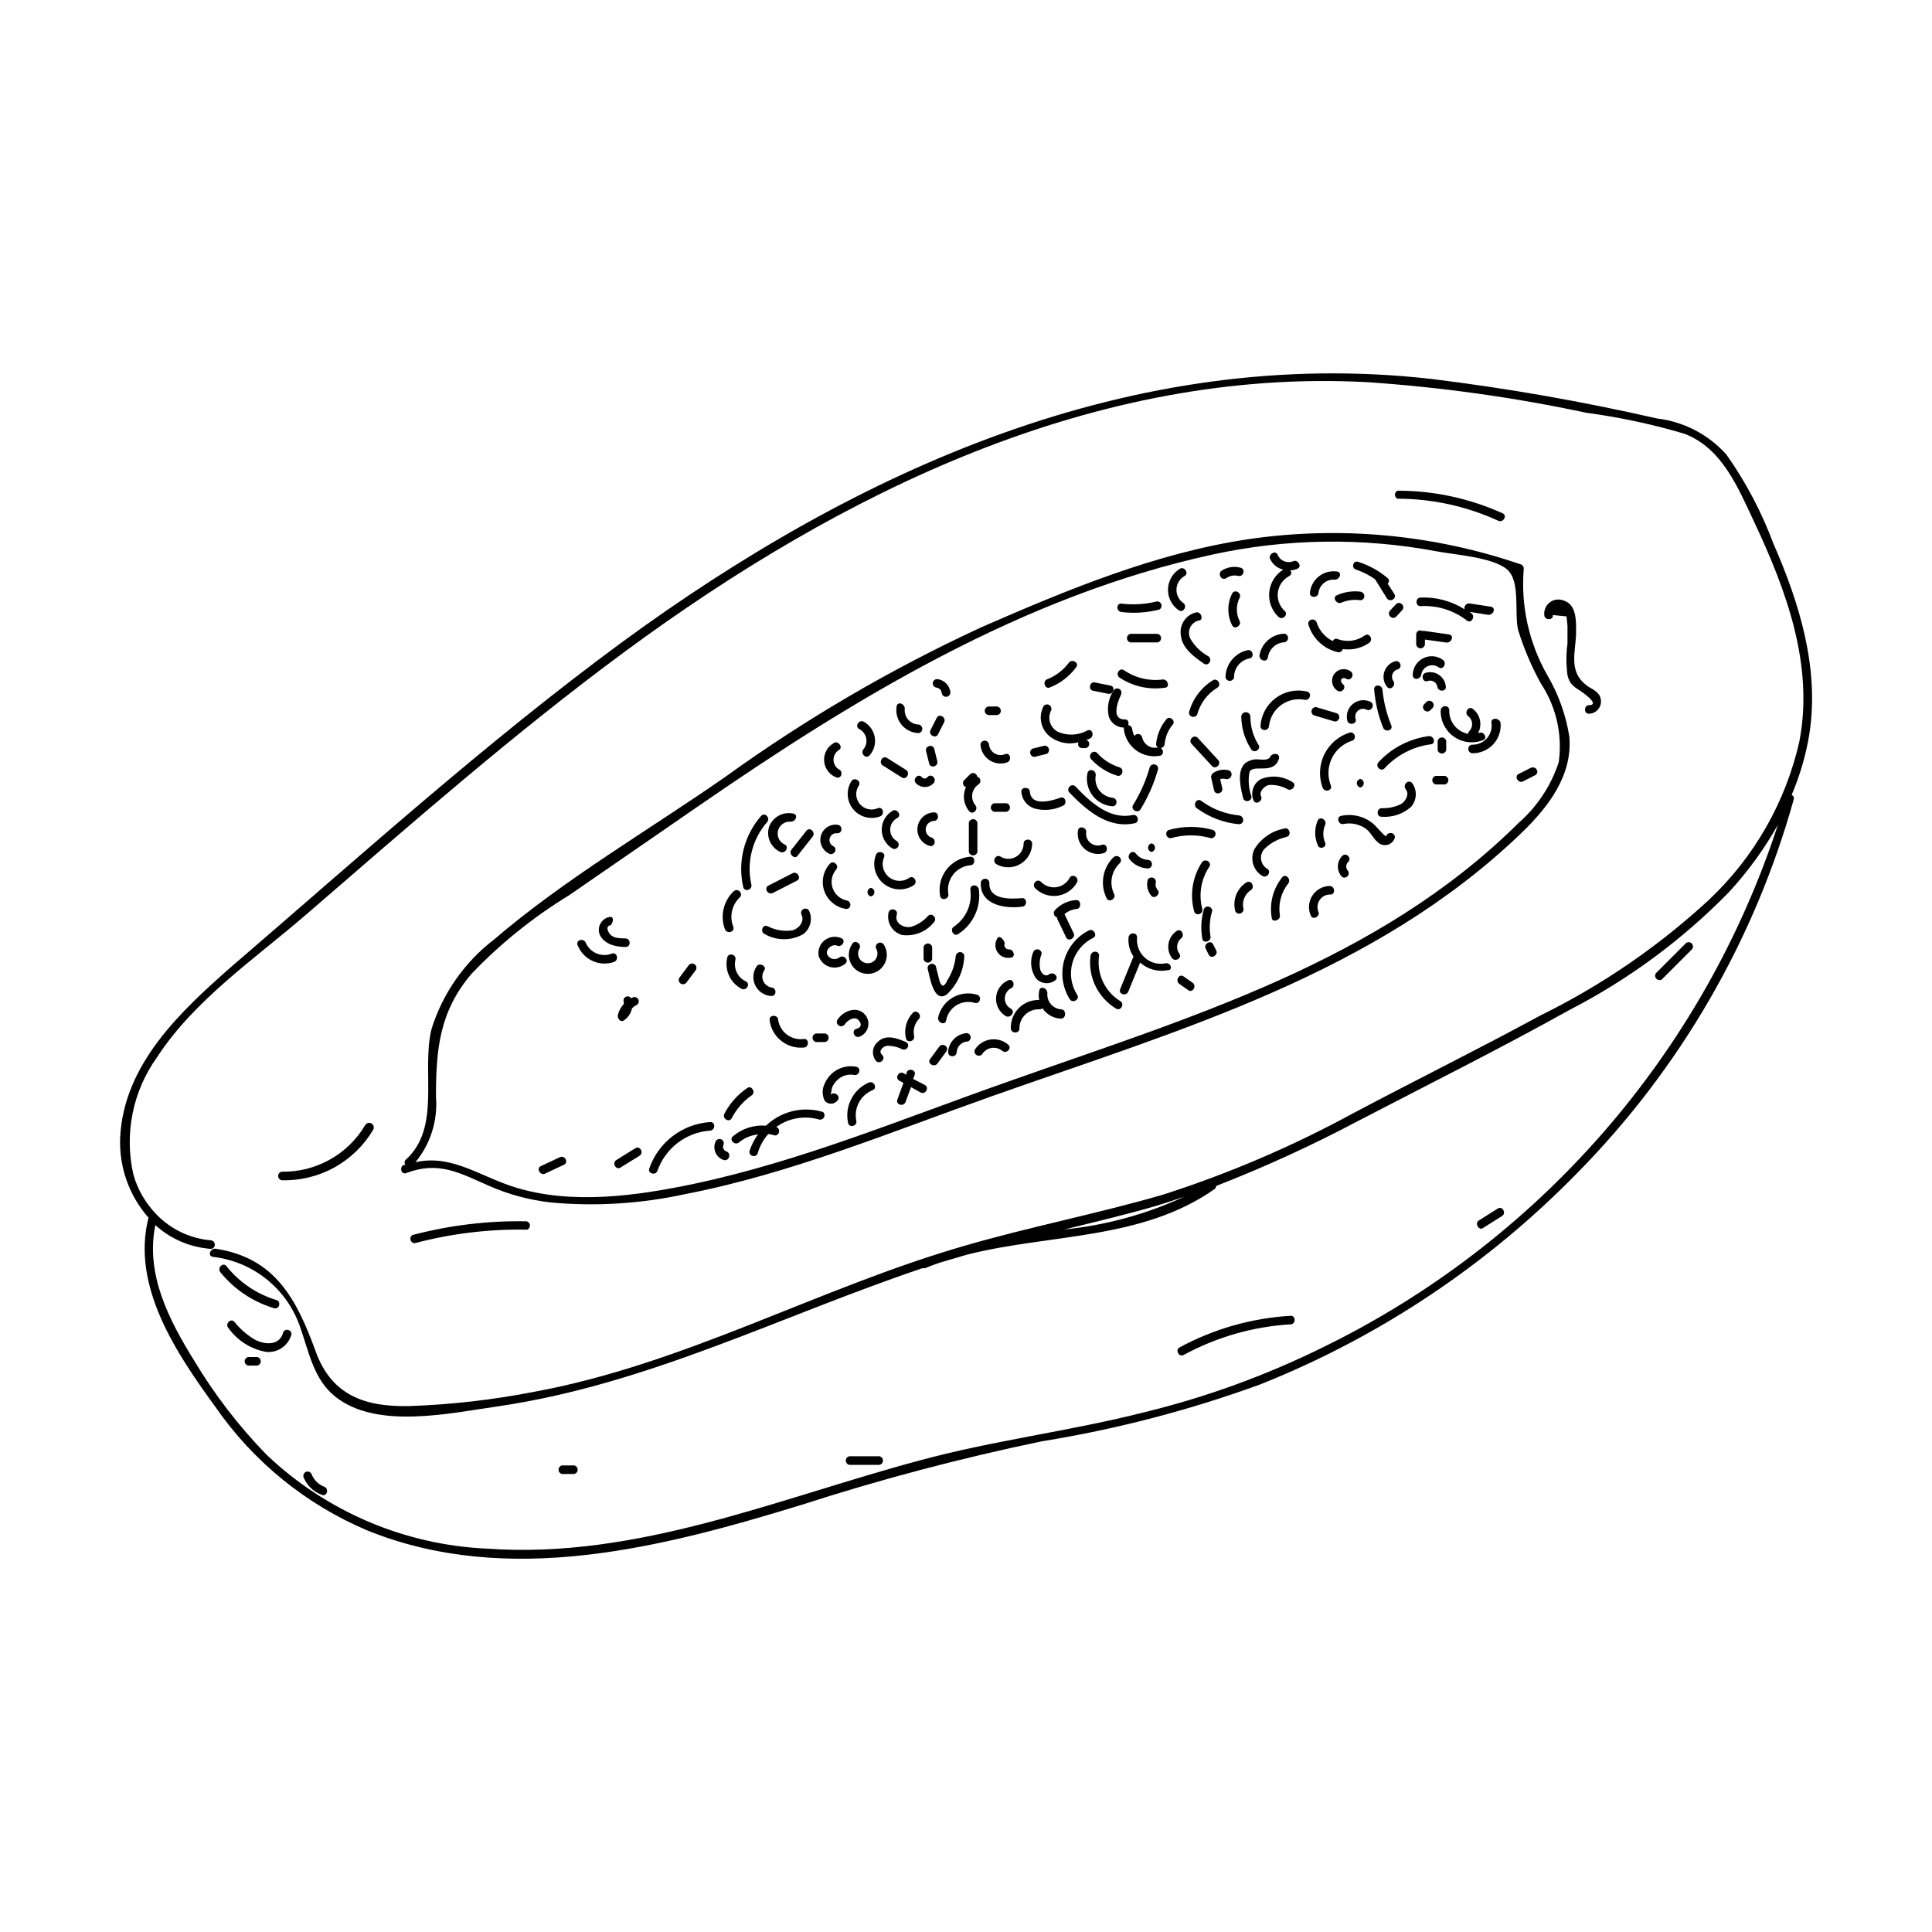 <?xml version="1.0" encoding="UTF-8"?>
<!-- Uploaded to: ICON Repo, www.svgrepo.com, Generator: ICON Repo Mixer Tools -->
<svg fill="#000000" width="800px" height="800px" version="1.1" viewBox="144 144 512 512" xmlns="http://www.w3.org/2000/svg">
 <g>
  <path d="m613.96 288.05c-3.109-8.363-7.293-16.289-12.441-23.578-4.754-5.328-11.297-8.734-18.391-9.57-19.742-4.516-39.703-8.012-59.801-10.48-79.25-8.969-152.1 24.031-214.72 69.93-35.973 26.5-69.223 56.578-103.08 85.648-13.656 11.988-28.672 25.945-29.676 45.34-0.363 7.824 2.328 15.484 7.504 21.363-4.637 18.188 7.457 36.023 17.684 50.078 10.047 14.539 24.027 25.918 40.305 32.797 37.281 15.113 78.141 4.535 114.82-6.699h0.004c21.004-6.797 42.363-12.445 63.984-16.93 19.746-3.188 39.148-8.246 57.938-15.113 31.652-12.625 60.301-31.766 84.086-56.176 27.113-27.562 46.785-61.555 57.18-98.797 0.148-0.484-0.09-1-0.551-1.207 2.207-5.148 3.781-10.543 4.684-16.07 2.723-17.434-2.57-34.664-9.523-50.535zm6.902 52.395v0.004c-3.629 16.105-12 30.758-24.031 42.066-13.285 12.262-28.266 22.547-44.484 30.531-16.324 8.867-33.152 17.18-49.777 25.996-16.082 8.754-32.949 15.973-50.383 21.562-17.332 5.039-35.266 8.516-52.445 13.504-38.793 11.184-74.211 31.387-114.21 38.742-10.914 2.129-21.984 3.391-33.098 3.777-11.688 0.25-20.656-2.82-24.836-14.66-5.039-13.703-10.68-24.688-26.551-27.055-1.41 0-2.066 1.965-0.605 2.168 5.281 0.609 10.281 2.723 14.398 6.09 4.117 3.367 7.18 7.844 8.824 12.902 2.266 6.449 3.527 13.551 9.168 18.035 11.035 8.867 30.73 4.332 43.277 2.57 39.754-5.844 74.719-23.93 112.45-36.625 0.211 0.086 0.445 0.086 0.656 0 1.309-0.555 2.621-1.008 3.93-1.461l7.203-2.117c21.965-5.543 46.148-3.777 65.496-17.332 0.273-0.199 0.441-0.516 0.453-0.855 12.867-5.008 25.434-10.762 37.633-17.23 18.691-9.723 37.586-19.145 56.023-29.422 15.633-8.055 29.871-18.57 42.168-31.137 5.035-5.449 9.414-11.469 13.051-17.934-9.812 30.043-25.578 57.805-46.352 81.625-20.773 23.82-46.133 43.215-74.562 57.023-14.969 7.367-30.695 13.078-46.906 17.027-19.75 5.039-40.004 7.457-59.652 12.797-37.586 10.078-74.816 26.199-114.52 23.375l0.004 0.004c-21.906-0.957-42.719-9.816-58.594-24.941-7.301-7.516-13.707-15.852-19.094-24.836-6.75-10.883-13-22.973-10.328-35.973 4.047 3.676 9.207 5.894 14.66 6.297 1.461 0 1.461-2.168 0-2.266-5.457-0.48-10.555-2.914-14.359-6.852-2.867-2.938-4.961-6.539-6.098-10.48-2.496-10.809-0.219-22.172 6.25-31.188 9.824-15.113 25.797-25.996 39.195-37.535 27.762-23.98 55.418-48.316 84.941-70.078 56.98-41.969 124.19-75.117 196.48-71.289 19.551 1.316 38.98 4.027 58.141 8.113 8.781 1.176 17.453 3.027 25.945 5.543 10.078 3.777 14.309 14.41 18.59 23.477 8.516 18.086 15.82 37.938 11.941 58.039zm-162.98 120.66c-10.055 4.66-20.816 7.606-31.84 8.719 8.062-1.965 16.121-3.879 24.133-6.195 2.566-0.758 5.238-1.664 7.707-2.523z"/>
  <path d="m216.61 490.68c1.41 0.453 2.016-1.762 0.605-2.168l-0.004 0.004c-5.203-1.586-9.805-4.715-13.199-8.969-0.906-1.16-2.519 0.453-1.613 1.613h0.004c3.668 4.531 8.621 7.848 14.207 9.52z"/>
  <path d="m211.42 498.95c-2.023-1.215-3.816-2.785-5.289-4.633-0.957-1.109-2.57 0.504-1.613 1.613 2.394 3.359 6.016 5.641 10.078 6.348 3.062 0.27 5.875-1.711 6.648-4.688 0.016-0.531-0.332-1.004-0.848-1.148-0.512-0.145-1.055 0.082-1.316 0.543-0.91 3.781-4.988 3.426-7.66 1.965z"/>
  <path d="m292.94 534.62h3.227c0.535-0.113 0.918-0.586 0.918-1.133 0-0.551-0.383-1.023-0.918-1.137h-3.227c-0.535 0.113-0.918 0.586-0.918 1.137 0 0.547 0.383 1.02 0.918 1.133z"/>
  <path d="m229.31 540.16c1.359 0.504 1.965-1.664 0.605-2.168-1.484-0.562-2.668-1.711-3.277-3.176-0.172-0.605-0.797-0.965-1.41-0.805-0.609 0.172-0.969 0.801-0.805 1.41 0.867 2.211 2.648 3.938 4.887 4.738z"/>
  <path d="m537.04 469.42 5.039-3.176c1.211-0.805 0-2.769-1.16-1.965l-5.039 3.176c-1.207 0.809 0.152 2.773 1.16 1.965z"/>
  <path d="m553.96 322.77c-4.824-8.543-6.969-18.34-6.144-28.113-0.004-0.52-0.355-0.973-0.855-1.109-23.078-7.898-47.703-10.195-71.844-6.699-24.688 3.629-48.316 13.453-71.039 23.375-23.84 11.008-46.566 24.285-67.863 39.652-20.152 14.055-42.523 27.004-61.312 43.125-7.805 5.988-13.578 14.242-16.523 23.629-2.82 11.184 2.672 26.199-6.902 34.762-0.348 0.367-0.348 0.941 0 1.309h-0.402c-1.359 0.504-0.754 2.719 0.605 2.168 8.566-3.273 14.156 0 21.766 3.324h-0.004c5.281 2.34 10.887 3.852 16.625 4.484 11.867 1.074 23.828 0.328 35.469-2.215 27.961-5.391 54.816-16.574 81.566-26.047 49.625-17.535 101.21-32.246 140.11-69.68 7.055-6.801 13.703-15.367 12.645-25.746v0.004c-0.941-5.727-2.938-11.227-5.894-16.223zm3.125 23.227v-0.004c-2.047 6.238-5.734 11.809-10.68 16.125-37.281 36.98-87.359 51.539-135.52 68.617-27.258 9.574-54.613 21.008-83.031 27.004-15.113 3.176-32.094 5.543-47.055 1.008-9.621-2.922-16.93-8.918-26.703-6.75 4.004-4.848 5.957-11.066 5.441-17.332 0-12.543 0.906-22.57 9.422-32.598 7.676-8.027 16.363-15.02 25.848-20.805l33.754-23.277c41.969-28.969 86.555-56.125 136.93-67.059 19.516-4.231 39.68-4.504 59.301-0.805 4.785 0.906 14.762 1.562 18.539 4.734 3.777 3.176 1.863 11.789 3.023 16.223 1.52 4.879 3.527 9.586 5.996 14.059 4.066 6.144 5.75 13.559 4.734 20.855z"/>
  <path d="m309.77 394.96c1.461 0 1.461-2.215 0-2.266-1.461-0.051-3.273 0-4.18-1.211s-0.707-2.117 0-2.215c0.707-0.102 1.461-2.469 0-2.266v-0.004c-1.051 0.176-1.961 0.824-2.473 1.758-0.508 0.934-0.562 2.051-0.148 3.027 1.309 2.57 4.383 3.176 6.801 3.176z"/>
  <path d="m350.78 369.77c1.309 0.605 2.469-1.359 1.16-1.965h-0.004c-1.402-0.645-2.141-2.207-1.742-3.703 0.398-1.492 1.816-2.484 3.356-2.344 1.41 0 2.066-1.965 0.605-2.168v0.004c-2.695-0.547-5.387 0.949-6.348 3.527-0.812 2.648 0.457 5.484 2.973 6.648z"/>
  <path d="m365.64 350.02c1.359 0.504 1.965-1.664 0.605-2.168l-0.004 0.004c-0.844-0.562-1.352-1.508-1.352-2.519 0-1.016 0.508-1.961 1.352-2.519 1.309-0.605 0-2.57-1.16-1.965h0.004c-1.754 0.922-2.805 2.785-2.688 4.762 0.121 1.98 1.387 3.703 3.242 4.406z"/>
  <path d="m377.23 360.35c1.359-0.504 0.754-2.719-0.605-2.168v0.004c-1.656 0.727-3.598 0.273-4.762-1.113-1.164-1.387-1.277-3.375-0.277-4.883 0.754-1.258-1.211-2.367-1.965-1.16-1.449 2.309-1.266 5.281 0.457 7.394 1.723 2.109 4.602 2.887 7.152 1.926z"/>
  <path d="m363.68 370.22c1.309 0.656 2.469-1.258 1.16-1.965h-0.004c-0.805-0.391-1.207-1.312-0.941-2.168 0.266-0.855 1.113-1.391 2-1.258 1.461 0 1.461-2.168 0-2.266-1.965-0.23-3.805 1-4.344 2.906-0.539 1.902 0.383 3.918 2.176 4.75z"/>
  <path d="m365.54 374.5c1.008-1.059-0.605-2.672-1.613-1.613v0.004c-1.801 1.977-2.359 4.785-1.453 7.301 0.91 2.516 3.137 4.32 5.785 4.688 1.461 0 1.461-2.117 0-2.266-1.691-0.402-3.059-1.648-3.613-3.301-0.555-1.648-0.215-3.469 0.895-4.812z"/>
  <path d="m358.33 385.19c-0.363-0.426-0.984-0.527-1.465-0.242-0.484 0.285-0.695 0.875-0.5 1.398 0.957 1.715-0.555 3.629-2.215 4.18v0.004c-2.328 0.375-4.715-0.012-6.801-1.109-1.359-0.504-1.965 1.664-0.605 2.168 3.129 1.75 6.945 1.75 10.074 0 2.019-1.465 2.66-4.188 1.512-6.398z"/>
  <path d="m344.58 400c-1.066 1.496-1.238 3.453-0.441 5.113 0.797 1.656 2.434 2.746 4.273 2.844 1.461 0 1.461-2.168 0-2.266-0.977-0.184-1.789-0.844-2.164-1.762-0.379-0.914-0.266-1.957 0.297-2.773 0.707-1.156-1.258-2.113-1.965-1.156z"/>
  <path d="m368.01 399.39c1.109-0.957-0.504-2.57-1.613-1.613-0.516 0.359-1.164 0.477-1.77 0.324-0.609-0.156-1.121-0.566-1.406-1.129-0.555-1.41 1.359-2.922 2.621-2.367 1.258 0.555 2.469-1.359 1.16-1.965-1.473-0.668-3.188-0.461-4.457 0.535-1.27 0.996-1.883 2.613-1.59 4.199 0.461 1.395 1.582 2.473 2.992 2.875 1.414 0.402 2.934 0.082 4.062-0.859z"/>
  <path d="m378.13 394.2c-0.367-0.422-0.984-0.527-1.465-0.242-0.484 0.285-0.695 0.875-0.5 1.402 0.484 0.793 0.504 1.785 0.051 2.598s-1.312 1.312-2.242 1.312c-0.93 0-1.785-0.5-2.242-1.312-0.453-0.812-0.434-1.805 0.051-2.598 0.656-1.309-1.309-2.469-1.965-1.16-1.055 1.543-1.172 3.543-0.301 5.199 0.871 1.652 2.586 2.688 4.457 2.688 1.871 0 3.586-1.035 4.457-2.688 0.871-1.656 0.758-3.656-0.301-5.199z"/>
  <path d="m386.14 378.59c1.211-0.805 0-2.769-1.16-1.965-1.641 1.156-3.852 1.082-5.41-0.184-1.559-1.266-2.086-3.414-1.289-5.258 0.555-1.359-1.664-1.965-2.168-0.605-1.023 2.738-0.172 5.82 2.109 7.641 2.281 1.824 5.477 1.973 7.918 0.371z"/>
  <path d="m374.81 379.29c-0.535 0.113-0.918 0.586-0.918 1.133s0.383 1.02 0.918 1.133c0.535-0.113 0.918-0.586 0.918-1.133s-0.383-1.02-0.918-1.133z"/>
  <path d="m381.76 360.8c1.309-0.656 0-2.621-1.16-1.965-1.812 1.031-2.934 2.953-2.934 5.039s1.121 4.008 2.934 5.039c0.527 0.195 1.117-0.016 1.402-0.5 0.285-0.48 0.184-1.098-0.242-1.465-1.141-0.602-1.852-1.785-1.852-3.074s0.711-2.473 1.852-3.074z"/>
  <path d="m386.7 351.53c0.609 0.66 1.469 1.035 2.367 1.035 0.898 0 1.758-0.375 2.367-1.035 0.957-1.109-0.656-2.719-1.613-1.613-0.18 0.254-0.469 0.406-0.781 0.406-0.309 0-0.602-0.152-0.781-0.406-0.906-1.055-2.516 0.555-1.559 1.613z"/>
  <path d="m382.97 350.02c1.211 0.805 2.367-1.16 1.16-1.965l-5.039-3.176c-1.211-0.805-2.367 1.16-1.16 1.965z"/>
  <path d="m387.5 338.28c0.535-0.113 0.918-0.586 0.918-1.133 0-0.547-0.383-1.02-0.918-1.133-1.066-0.008-2.082-0.469-2.793-1.266-0.707-0.797-1.051-1.855-0.934-2.918 0-1.41-1.965-2.066-2.168-0.605-0.277 1.742 0.211 3.516 1.344 4.871 1.129 1.352 2.789 2.148 4.551 2.184z"/>
  <path d="m391.48 361.56c1.461 0 1.461-2.367 0-2.266v-0.004c-2.211 0.082-4.043 1.75-4.328 3.945-0.289 2.195 1.051 4.277 3.168 4.922 1.41 0.453 1.965-1.715 0.605-2.168v0.004c-1.055-0.32-1.727-1.355-1.59-2.449 0.137-1.098 1.043-1.934 2.144-1.984z"/>
  <path d="m400 352.59c-0.988 2.117-0.652 4.613 0.855 6.398 0.957 1.109 2.57-0.504 1.613-1.613-0.676-0.82-0.965-1.887-0.801-2.938 0.164-1.047 0.766-1.977 1.656-2.555 0.367-0.254 0.555-0.699 0.477-1.145-0.074-0.441-0.398-0.797-0.828-0.918-0.059-0.414-0.34-0.762-0.734-0.898-0.391-0.141-0.828-0.047-1.133 0.242l-1.613 1.613h0.004c-0.262 0.281-0.355 0.676-0.254 1.047 0.102 0.367 0.391 0.656 0.758 0.766z"/>
  <path d="m403.02 362.01c-0.113-0.535-0.586-0.918-1.133-0.918s-1.02 0.383-1.133 0.918v7.758c0.113 0.535 0.586 0.918 1.133 0.918s1.02-0.383 1.133-0.918z"/>
  <path d="m393.15 381.46c0.301 1.41 2.469 0.805 2.168-0.605l-0.004 0.004c-0.301-1.781 0.152-3.609 1.25-5.043s2.746-2.344 4.543-2.516c1.461 0 1.461-2.367 0-2.266-2.492 0.199-4.785 1.449-6.305 3.438s-2.121 4.531-1.652 6.988z"/>
  <path d="m389.92 386.75c-1.199 1.355-2.75 2.348-4.484 2.871-1.914 0.402-4.484-0.957-3.777-3.223 0.453-1.41-1.762-2.016-2.168-0.605-0.609 2.633 0.969 5.277 3.578 5.992 3.231 0.434 6.445-0.867 8.465-3.426 0.957-1.059-0.656-2.668-1.613-1.609z"/>
  <path d="m394.96 407.5c2.777-2.637 4.422-6.25 4.586-10.074 0-1.461-2.168-1.461-2.266 0h-0.004c-0.238 2.32-1.031 4.551-2.316 6.5 0 0.301-0.707 1.258-1.008 1.309s-0.805-0.656-0.957-1.211l-1.008-4.027c-0.262-0.465-0.809-0.688-1.32-0.547-0.512 0.145-0.863 0.617-0.848 1.148 0.555 2.066 1.562 9.473 5.141 6.902z"/>
  <path d="m388.76 394.96v3.223c0.117 0.535 0.59 0.918 1.137 0.918 0.547 0 1.02-0.383 1.133-0.918v-3.223c-0.113-0.535-0.586-0.918-1.133-0.918-0.547 0-1.02 0.383-1.137 0.918z"/>
  <path d="m385.89 412.44c-1.688 1.793-2.367 4.305-1.812 6.703 0.301 1.41 2.519 0.805 2.168-0.605-0.34-1.609 0.133-3.285 1.258-4.484 0.957-1.059-0.656-2.672-1.613-1.613z"/>
  <path d="m384.08 420.15c-2.316-1.008-5.391-2.168-7.508 0-1.473 1.293-1.652 3.523-0.402 5.035 1.059 1.008 2.672-0.605 1.613-1.613-1.059-1.008 0-1.863 0.707-2.266s3.223 0 4.484 0.707c1.258 0.703 2.465-1.16 1.105-1.863z"/>
  <path d="m363.98 434.26c0.402-0.555 0.301-1.461 0.605-2.215v-0.004c0.309-0.684 0.754-1.301 1.309-1.812 1.168-1.148 2.824-1.652 4.434-1.359 1.41 0.301 2.016-1.863 0.605-2.168-3.484-0.668-6.961 1.18-8.363 4.434-0.738 1.441-0.738 3.144 0 4.586 0.453 0.539 1.141 0.824 1.84 0.762 0.703-0.059 1.332-0.457 1.688-1.062 0.703-1.211-1.363-2.32-2.117-1.16z"/>
  <path d="m371.03 416.62c-1.41 0.301-0.805 2.469 0.605 2.168l-0.004-0.004c1.164-0.387 2.059-1.332 2.379-2.516 0.324-1.184 0.039-2.449-0.766-3.379-2.168-2.519-5.996-0.906-7.406 1.512-0.195 0.527 0.016 1.117 0.5 1.402 0.48 0.285 1.098 0.184 1.465-0.242 0.656-1.059 2.621-2.418 3.727-1.211 1.109 1.211 0.457 2.066-0.5 2.269z"/>
  <path d="m336.47 449.12c-0.648-0.219-1.004-0.91-0.809-1.562 0.312-0.543 0.133-1.234-0.402-1.562-0.543-0.309-1.234-0.129-1.562 0.402-0.477 0.945-0.508 2.055-0.09 3.027 0.418 0.969 1.246 1.707 2.258 2.012 1.41 0.301 2.016-1.863 0.605-2.316z"/>
  <path d="m362.11 438.69c-2.617-0.789-5.394-0.867-8.051-0.23-2.652 0.637-5.094 1.969-7.066 3.859-3.18-0.262-6.332 0.754-8.766 2.82-1.109 0.957 0.504 2.519 1.613 1.613 1.434-1.188 3.188-1.926 5.039-2.117-0.969 1.312-1.719 2.777-2.219 4.332-0.402 1.41 1.762 2.016 2.168 0.605 0.527-1.871 1.473-3.594 2.769-5.039 0.512 0.062 1.016 0.164 1.512 0.301 1.359 0.453 1.965-1.715 0.605-2.168v0.004c3.301-2.394 7.527-3.117 11.438-1.965 0.512 0.086 1.02-0.176 1.242-0.645 0.223-0.469 0.105-1.031-0.285-1.371z"/>
  <path d="m374.15 430.93c-4.102 1.828-6.356 6.293-5.391 10.68 0.301 1.41 2.519 0.805 2.168-0.605-0.695-3.394 1.125-6.801 4.332-8.109 1.41-0.555 0.25-2.672-1.109-1.965z"/>
  <path d="m392.84 421.46-2.367 3.223c-0.855 1.16 1.109 2.316 1.965 1.16l2.367-3.223c0.855-1.211-1.109-2.469-1.965-1.16z"/>
  <path d="m385.99 429.93 0.402-1.059c0.504-1.359-1.715-1.965-2.168-0.605v0.555l-0.754-0.402c-1.258-0.707-2.418 1.258-1.16 1.965l1.109 0.605-1.613 4.434c-0.504 1.359 1.715 1.965 2.168 0.605l1.461-3.93 2.519 1.41c1.258 0.707 2.418-1.258 1.16-1.965z"/>
  <path d="m400.3 417.78c-2.719 0.152-4.887 2.32-5.039 5.039 0 1.461 2.215 1.461 2.266 0h0.004c0.102-1.57 1.398-2.797 2.973-2.82 0.48-0.188 0.777-0.672 0.73-1.184-0.047-0.516-0.426-0.934-0.934-1.035z"/>
  <path d="m392.59 413.75c0 1.41 1.914 2.066 2.168 0.605l-0.004-0.004c0.316-1.656 1.316-3.102 2.758-3.973 1.441-0.875 3.188-1.098 4.801-0.609 1.41 0.453 2.016-1.762 0.605-2.168-2.191-0.652-4.551-0.363-6.516 0.805-1.961 1.168-3.344 3.106-3.812 5.344z"/>
  <path d="m411.84 411.29c-0.961-0.547-1.555-1.566-1.555-2.672s0.594-2.125 1.555-2.668c1.359-0.504 0.754-2.719-0.605-2.168-1.863 0.781-3.125 2.543-3.266 4.559-0.137 2.016 0.871 3.934 2.609 4.965 1.41 0.602 2.57-1.363 1.262-2.016z"/>
  <path d="m402.32 422.21c-0.195 0.527 0.016 1.117 0.496 1.402 0.484 0.285 1.102 0.184 1.469-0.242 0.539-0.875 1.426-1.473 2.441-1.648 1.012-0.172 2.047 0.098 2.848 0.742 1.109 0.957 2.719-0.656 1.613-1.613-1.309-1.129-3.043-1.625-4.746-1.363-1.707 0.262-3.215 1.258-4.121 2.723z"/>
  <path d="m425.19 411.48c-1.051-0.074-2.027-0.574-2.711-1.379-0.684-0.805-1.012-1.852-0.914-2.902 0-1.41-1.965-2.066-2.168-0.605-0.156 0.801-0.156 1.621 0 2.418-2.012-0.07-3.961 0.699-5.387 2.121-1.422 1.426-2.191 3.375-2.121 5.387 0 1.461 2.367 1.461 2.266 0h0.004c-0.004-1.383 0.562-2.703 1.562-3.656 1-0.949 2.348-1.449 3.727-1.383 0.301 0.035 0.602-0.078 0.805-0.301 1.113 1.707 3.004 2.746 5.039 2.769 1.312-0.148 1.312-2.418-0.102-2.469z"/>
  <path d="m418.59 403.32c1.301 1.434 3.477 1.652 5.039 0.504 1.16-0.906-0.453-2.469-1.613-1.613-1.16 0.855-2.066-0.453-2.316-1.16-0.328-1.43-0.207-2.922 0.352-4.281 0.016-0.531-0.336-1.004-0.848-1.148s-1.059 0.082-1.32 0.543c-1.047 2.344-0.777 5.062 0.707 7.156z"/>
  <path d="m408.26 392.74c-0.688 1.148-0.629 2.598 0.145 3.688 0.773 1.09 2.121 1.621 3.434 1.352 1.461 0 0.805-2.418-0.605-2.168-0.656 0-1.258-0.906-1.008-1.461 0.25-0.551-1.312-2.719-1.965-1.41z"/>
  <path d="m401.16 379.85c0.516 3.812-1.184 7.582-4.383 9.723-1.211 0.805 0 2.769 1.16 1.965 3.914-2.527 6.043-7.062 5.492-11.688-0.152-1.613-2.469-1.613-2.269 0z"/>
  <path d="m409.17 371.03c-1.211-0.805-2.367 1.16-1.16 1.965 1.949 1.125 4.348 1.133 6.305 0.023 1.957-1.105 3.18-3.168 3.219-5.414 0-1.461-2.316-1.461-2.266 0-0.016 1.441-0.797 2.769-2.059 3.477-1.258 0.707-2.801 0.688-4.039-0.051z"/>
  <path d="m410.73 356.87h-3.227c-0.535 0.113-0.918 0.586-0.918 1.137 0 0.547 0.383 1.02 0.918 1.133h3.227c0.535-0.113 0.918-0.586 0.918-1.133 0-0.551-0.383-1.023-0.918-1.137z"/>
  <path d="m410.93 346.04c1.309-0.555 0.754-2.769-0.605-2.168l0.004 0.004c-0.922 0.375-1.965 0.285-2.805-0.246-0.84-0.531-1.371-1.434-1.43-2.426-0.113-0.535-0.586-0.918-1.133-0.918-0.547 0-1.02 0.383-1.133 0.918 0.062 1.695 0.93 3.258 2.332 4.211 1.398 0.957 3.172 1.188 4.769 0.625z"/>
  <path d="m392.39 345.69-0.805-3.223c-0.352-1.41-2.519-0.805-2.168 0.605l0.805 3.223c0.305 1.461 2.519 0.855 2.168-0.605z"/>
  <path d="m392.59 338.59 1.613-3.176c0.656-1.309-1.309-2.469-1.965-1.16l-1.613 3.176c-0.707 1.309 1.309 2.469 1.965 1.16z"/>
  <path d="m433.7 392.54c1.309-0.656 0-2.621-1.16-1.965-3.211 1.629-5.586 4.535-6.547 8.004-0.957 3.473-0.41 7.188 1.512 10.234 0.805 1.211 2.769 0 1.965-1.16-1.613-2.527-2.074-5.617-1.266-8.504 0.809-2.883 2.809-5.289 5.496-6.609z"/>
  <path d="m435.27 397.28c0-1.461-2.066-1.41-2.266 0h-0.004c-0.715 5.594 1.93 11.082 6.754 14.008 1.258 0.754 2.367-1.211 1.16-1.965h-0.004c-4.117-2.527-6.336-7.262-5.641-12.043z"/>
  <path d="m452.85 399.29c-1.969 0.398-4.008-0.168-5.492-1.523-1.48-1.352-2.231-3.332-2.016-5.328 0-1.461-2.117-1.41-2.266 0-0.16 1.781 0.301 3.562 1.309 5.039l-3.527 8.664c-0.555 1.359 1.664 1.965 2.168 0.605l3.125-7.656v-0.004c1.992 1.805 4.723 2.551 7.356 2.016 1.41 0.051 0.805-2.113-0.656-1.812z"/>
  <path d="m456.53 396.72c-0.934-1.254-0.734-3.016 0.453-4.031 1.16-0.855 0-2.82-1.16-1.965-1.137 0.766-1.914 1.961-2.152 3.312-0.238 1.348 0.086 2.738 0.895 3.844 0.855 1.16 2.82 0 1.965-1.16z"/>
  <path d="m464.48 373.7c0.805-1.211-1.16-2.367-1.965-1.16-2.496 3.828-3.246 8.535-2.062 12.949 0.352 1.41 2.519 0.805 2.168-0.605h-0.004c-1.016-3.82-0.336-7.894 1.863-11.184z"/>
  <path d="m464.79 392.14c-0.375-2.238-0.219-4.535 0.453-6.703 0.016-0.531-0.336-1.004-0.848-1.148-0.512-0.145-1.055 0.082-1.32 0.543-0.766 2.566-0.918 5.277-0.453 7.91 0.203 1.414 2.418 0.809 2.168-0.602z"/>
  <path d="m474.26 377.88c-2.531 1.648-3.695 4.75-2.875 7.656 0.266 0.465 0.809 0.688 1.32 0.543 0.512-0.141 0.863-0.617 0.848-1.148-0.523-1.953 0.293-4.023 2.016-5.086 1.059-0.859 0-2.824-1.309-1.965z"/>
  <path d="m484.39 363.57c-3.32 0.602-6.219 2.602-7.961 5.492-1.258 2.566-0.309 5.672 2.168 7.102 1.309 0.656 2.469-1.309 1.16-1.965h-0.004c-0.879-0.562-1.457-1.496-1.566-2.535-0.109-1.043 0.266-2.074 1.016-2.805 1.609-1.535 3.617-2.602 5.793-3.074 1.41-0.453 0.652-2.668-0.605-2.215z"/>
  <path d="m483.78 376.52c-2.398 2.984-3.406 6.856-2.769 10.633 0 1.461 2.418 0.805 2.168-0.605h-0.004c-0.461-2.992 0.34-6.039 2.219-8.414 0.855-1.16-0.707-2.769-1.613-1.613z"/>
  <path d="m496.43 378.79c-1.891 0.016-3.648 0.988-4.664 2.586s-1.156 3.602-0.371 5.324c0.656 1.309 2.621 0 1.965-1.16-0.383-1.031-0.234-2.184 0.402-3.082 0.633-0.895 1.672-1.422 2.769-1.402 1.363 0.102 1.363-2.164-0.102-2.266z"/>
  <path d="m499.7 370.83c-1.531 1.551-1.531 4.043 0 5.594 0.457 0.262 1.039 0.18 1.406-0.203 0.367-0.379 0.43-0.961 0.156-1.41-0.316-0.312-0.496-0.738-0.496-1.184s0.18-0.871 0.496-1.184c1.105-1.008-0.504-2.672-1.562-1.613z"/>
  <path d="m495.17 367.3c-0.641-1.496-0.641-3.188 0-4.684 0.605-1.309-1.359-2.469-1.965-1.16-0.887 2.059-0.887 4.391 0 6.449 0.301 1.359 2.519 0.754 1.965-0.605z"/>
  <path d="m429.42 377.83c0.656-1.309-1.309-2.469-1.965-1.16-0.715 1.324-2.019 2.231-3.512 2.441-1.492 0.207-2.996-0.305-4.047-1.383-1.008-1.059-2.57 0.504-1.613 1.613 1.551 1.582 3.754 2.336 5.949 2.039 2.191-0.297 4.117-1.613 5.188-3.551z"/>
  <path d="m429.17 382.52c-2.16 0.152-4.18 1.125-5.641 2.723-0.254 0.305-0.336 0.719-0.211 1.098 0.121 0.379 0.43 0.668 0.816 0.766v0.301l2.418 5.039c0.656 1.309 2.621 0 1.965-1.16l-2.418-5.039v0.004c0.898-0.762 2.004-1.234 3.172-1.363 1.309 0 1.359-2.469-0.102-2.367z"/>
  <path d="m414.81 384.28c1.461 0 1.461-2.418 0-2.266-3.023 0.25-8.816 0.504-8.613-4.031 0-1.461-2.215-1.461-2.266 0-0.254 5.891 6.547 6.898 10.879 6.297z"/>
  <path d="m418.04 358.23c2.516 0.707 5.203 0.473 7.559-0.656 1.359-0.504 0.754-2.672-0.605-2.168-2.215 0.805-7.656 2.418-8.062-1.512 0-1.461-2.418-1.461-2.266 0 0.168 1.984 1.492 3.684 3.375 4.336z"/>
  <path d="m418.19 344.58 3.223-0.805c0.465-0.262 0.688-0.809 0.547-1.32-0.145-0.512-0.617-0.863-1.152-0.848l-3.223 0.805v0.004c-0.465 0.262-0.688 0.805-0.547 1.32 0.145 0.512 0.617 0.859 1.152 0.844z"/>
  <path d="m436.57 370.07c1.359-0.555 0.754-2.719-0.605-2.168v0.004c-1 0.344-2.106 0.16-2.941-0.492-0.832-0.648-1.281-1.68-1.188-2.734 0.301-1.41-1.914-2.016-2.168-0.605v0.004c-0.289 1.836 0.387 3.691 1.789 4.91 1.406 1.219 3.336 1.629 5.113 1.082z"/>
  <path d="m439.09 371.18c-2.902 2.852-3.633 7.246-1.812 10.883 0.656 1.309 2.621 0 1.965-1.16-1.324-2.734-0.734-6.008 1.461-8.109 1.059-1.008-0.402-2.621-1.613-1.613z"/>
  <path d="m448.36 374.15c0.535-0.113 0.918-0.586 0.918-1.133s-0.383-1.02-0.918-1.133c-1.324-0.031-2.566-0.66-3.375-1.715-0.906-1.16-2.519 0.453-1.613 1.613 1.238 1.48 3.059 2.344 4.988 2.367z"/>
  <path d="m450.78 379.85c-0.488-0.59-0.66-1.379-0.453-2.117 0.016-0.531-0.332-1.008-0.848-1.148-0.512-0.145-1.055 0.082-1.316 0.543-0.418 1.523-0.039 3.152 1.008 4.332 0.906 0.906 2.516-0.703 1.609-1.609z"/>
  <path d="m449.17 369.77c0.535-0.113 0.918-0.586 0.918-1.133s-0.383-1.02-0.918-1.133c-0.535 0.113-0.922 0.586-0.922 1.133s0.387 1.02 0.922 1.133z"/>
  <path d="m444.74 362.16c1.41-0.301 0.805-2.519-0.605-2.168-6.195 1.309-11.285-3.527-15.113-7.559-1.008-1.059-2.621 0.555-1.613 1.613 4.535 4.688 10.227 9.672 17.332 8.113z"/>
  <path d="m432.19 348.91c-0.426 2.055 0.055 4.195 1.316 5.875 1.266 1.676 3.191 2.731 5.285 2.891 1.461 0 1.461-2.168 0-2.266v-0.004c-1.371-0.148-2.621-0.852-3.461-1.945-0.836-1.094-1.188-2.484-0.973-3.848 0.301-1.562-1.863-2.164-2.168-0.703z"/>
  <path d="m429.82 340.7c-0.18 0.332-0.168 0.734 0.027 1.059 0.199 0.32 0.551 0.516 0.93 0.504h0.805c0.543-0.012 0.996-0.418 1.07-0.953 0.078-0.539-0.25-1.051-0.766-1.215l0.906-0.352c1.309-0.555 0.754-2.769-0.605-2.168v0.004c-2.422 1.336-5.328 1.465-7.859 0.352-2.051-1.094-2.836-3.633-1.762-5.695 0.195-0.523-0.016-1.113-0.5-1.398-0.48-0.285-1.102-0.184-1.465 0.242-1.469 2.664-0.855 5.988 1.461 7.961 2.16 1.781 5.055 2.402 7.758 1.66z"/>
  <path d="m448.72 347.25c-1 3.551-2.492 6.941-4.434 10.074-0.754 1.258 1.211 2.367 1.965 1.16 2.062-3.356 3.641-6.984 4.684-10.781-0.008-0.543-0.395-1.008-0.926-1.117-0.531-0.109-1.07 0.168-1.289 0.664z"/>
  <path d="m440.66 347.35c-2.269-0.711-4.305-2.016-5.894-3.781-1.008-1.059-2.57 0.504-1.613 1.613 1.871 2.051 4.254 3.562 6.902 4.383 1.41 0.402 2.016-1.812 0.605-2.215z"/>
  <path d="m441.86 321.61c-1.211-0.805-2.367 1.16-1.16 1.965h0.004c3.527 2.348 7.801 3.297 11.988 2.672 1.461 0 0.805-2.367-0.605-2.168h0.004c-3.598 0.465-7.242-0.414-10.23-2.469z"/>
  <path d="m433.65 327.05 4.031 0.805c1.41 0.301 2.016-1.914 0.605-2.168l-4.031-0.805c-1.41-0.453-2.016 1.867-0.605 2.168z"/>
  <path d="m437.84 333.9c0.574 1.719 2.168 2.887 3.981 2.922v0.301 0.004c0.227 2.258 1.395 4.32 3.211 5.68 1.82 1.359 4.129 1.895 6.359 1.473 1.41-0.301 0.805-2.469-0.605-2.168-0.484 0.074-0.977 0.074-1.461 0-1.348-0.336-2.383-1.41-2.668-2.769-0.113-0.43-0.469-0.75-0.91-0.816-0.438-0.066-0.871 0.137-1.105 0.516-0.324-0.578-0.527-1.211-0.605-1.867-0.07-0.543-0.512-0.961-1.059-1.008 0.25-0.707 0-1.613-0.957-1.512-3.578 0-1.812-4.734-1.008-6.398 0.805-1.664-1.309-2.469-1.965-1.16v0.004c-1.305 2.012-1.742 4.465-1.207 6.801z"/>
  <path d="m450.78 311.98h-7.203c-0.535 0.113-0.918 0.586-0.918 1.133 0 0.547 0.383 1.02 0.918 1.133h7.203c0.535-0.113 0.918-0.586 0.918-1.133 0-0.547-0.383-1.02-0.918-1.133z"/>
  <path d="m472.39 360.1c-3.648-0.352-7.133-1.695-10.074-3.879-1.16-0.855-2.316 1.109-1.16 1.965 3.223 2.359 7.012 3.82 10.984 4.231 1.711 0.152 1.711-2.117 0.25-2.316z"/>
  <path d="m454.26 366.14c3.488-1.012 7.195-1.012 10.684 0 0.531 0.016 1.004-0.332 1.148-0.844 0.141-0.516-0.082-1.059-0.547-1.32-3.883-1.117-8.004-1.117-11.891 0-0.461 0.262-0.688 0.805-0.543 1.32 0.145 0.512 0.617 0.859 1.148 0.844z"/>
  <path d="m478.49 347.65c1.863 0 3.578-0.301 4.332-2.266 0.758-1.965-1.711-1.965-2.215-0.809-0.504 1.16-2.922 0.605-3.727 0.656h-0.004c-1.059 0.035-2.082 0.406-2.922 1.059-2.316 2.117-1.109 6.852-0.453 9.422 0.262 0.461 0.809 0.688 1.32 0.543 0.512-0.141 0.863-0.617 0.848-1.148-0.75-2.062-0.941-4.289-0.555-6.449 0.453-1.207 2.117-0.957 3.375-1.008z"/>
  <path d="m478.14 350.47c-2.004 1.129-2.832 3.586-1.914 5.695 0.605 1.309 2.57 0 1.965-1.16-0.605-1.16 0.855-2.719 2.066-2.973h-0.004c1.758-0.121 3.512 0.281 5.039 1.16 1.309 0.555 2.469-1.359 1.16-1.965-2.488-1.574-5.582-1.852-8.312-0.758z"/>
  <path d="m469.52 348.11c-1.391-0.332-2.856-0.055-4.031 0.758-0.41 0.277-0.609 0.773-0.504 1.258l0.754 3.324c0.352 1.41 2.519 0.805 2.168-0.605l-0.555-2.367h0.004c0.508-0.16 1.051-0.16 1.559 0 1.613 0.152 2.016-2.062 0.605-2.367z"/>
  <path d="m461.41 339.54c-1.008-1.059-2.621 0.555-1.613 1.613l5.391 5.844c1.008 1.059 2.621-0.555 1.613-1.613z"/>
  <path d="m472.95 333.95c0.047 3.062 0.953 6.047 2.621 8.613 0.754 1.258 2.719 0 1.965-1.16v0.004c-1.414-2.231-2.164-4.816-2.168-7.457 0-0.668-0.539-1.211-1.207-1.211-0.668 0-1.211 0.543-1.211 1.211z"/>
  <path d="m459.09 332.79c-0.012 0.535 0.336 1.008 0.848 1.152 0.512 0.141 1.059-0.082 1.32-0.547 0.793-2.984 2.707-5.547 5.34-7.152 1.258-0.754 0-2.719-1.16-1.965h0.004c-3.129 1.922-5.398 4.969-6.352 8.512z"/>
  <path d="m453.2 334.5c-1.602 1.875-2.586 4.195-2.82 6.648 0 1.461 2.117 1.461 2.266 0h0.004c0.168-1.848 0.887-3.602 2.062-5.035 1.008-0.91-0.602-2.519-1.512-1.613z"/>
  <path d="m463.07 319.89c1.211 0.805 2.367-1.16 1.16-1.965-1.91-1.047-3.508-2.574-4.637-4.434-0.559-0.91-0.656-2.035-0.262-3.027 0.398-0.996 1.242-1.742 2.277-2.012 1.461 0 0.805-2.418-0.605-2.168h0.004c-2.719 0.629-4.496 3.238-4.082 5.996 0.301 3.527 3.527 5.793 6.144 7.609z"/>
  <path d="m468.77 323.52c0.113 0.535 0.586 0.918 1.133 0.918s1.02-0.383 1.133-0.918c-0.039-2.465 1.707-4.594 4.133-5.039 1.41-0.301 0.805-2.519-0.605-2.168v0.004c-3.367 0.77-5.766 3.75-5.793 7.203z"/>
  <path d="m470.53 301.3c-1.344 2.644-1.344 5.773 0 8.414 0.656 1.309 2.621 0 1.965-1.16v0.004c-0.953-1.922-0.953-4.176 0-6.098 0.707-1.309-1.258-2.469-1.965-1.16z"/>
  <path d="m456.38 305.73c1.258 0.805 2.367-1.16 1.16-1.965-1.168-0.836-1.832-2.211-1.762-3.648 0.07-1.434 0.867-2.734 2.113-3.453 1.309-0.656 0-2.621-1.16-1.965-1.922 1.141-3.125 3.184-3.199 5.418-0.07 2.234 1.004 4.352 2.848 5.613z"/>
  <path d="m441.16 306.19c3.371 0.406 6.785 0.188 10.074-0.652 0.465-0.262 0.688-0.809 0.547-1.32-0.145-0.512-0.617-0.863-1.148-0.848-3.047 0.77-6.203 0.973-9.32 0.605-1.562-0.254-1.562 2.016-0.152 2.215z"/>
  <path d="m422.21 326.19c2.797-1.105 5.223-2.973 7.004-5.391 0.855-1.16-1.109-2.316-1.965-1.16-1.449 1.934-3.398 3.434-5.641 4.332-1.461 0.453-0.758 2.773 0.602 2.219z"/>
  <path d="m405.89 333.5h2.418c0.535-0.113 0.918-0.586 0.918-1.133s-0.383-1.02-0.918-1.137h-2.418c-0.535 0.117-0.918 0.59-0.918 1.137s0.383 1.02 0.918 1.133z"/>
  <path d="m348.81 380.65 6.398-3.273c1.309-0.656 0-2.621-1.16-1.965l-6.398 3.273c-1.309 0.656-0.152 2.621 1.16 1.965z"/>
  <path d="m355.36 370.78 3.981-5.039c0.906-1.109-0.656-2.719-1.613-1.613l-3.981 5.039c-0.902 1.109 0.91 2.723 1.613 1.613z"/>
  <path d="m372.84 342.56c-0.957 1.109 0.656 2.719 1.613 1.613 1.164-1.32 1.668-3.098 1.363-4.832-0.305-1.738-1.383-3.238-2.926-4.086-1.309-0.656-2.469 1.309-1.16 1.965 0.938 0.492 1.605 1.375 1.816 2.41 0.215 1.035-0.043 2.109-0.707 2.93z"/>
  <path d="m306.14 396.72c-2.699 1.055-5.75-0.215-6.902-2.871-0.555-1.359-2.719-0.754-2.168 0.605 1.484 3.836 5.731 5.816 9.621 4.484 1.414-0.504 0.859-2.723-0.551-2.219z"/>
  <path d="m502.47 340.25c0.465-0.262 0.688-0.805 0.547-1.32-0.145-0.512-0.617-0.859-1.152-0.844-2.981 0.879-5.461 2.957-6.856 5.734s-1.574 6.008-0.5 8.926c0.555 1.359 2.719 0.754 2.168-0.605-0.922-2.34-0.82-4.961 0.281-7.219 1.102-2.262 3.102-3.957 5.512-4.672z"/>
  <path d="m490.33 327.25c-2.871-0.656-5.883-0.023-8.246 1.73-2.363 1.754-3.84 4.453-4.047 7.387 0 1.461 2.168 1.461 2.266 0 0.254-2.211 1.422-4.219 3.223-5.531 1.801-1.309 4.066-1.809 6.25-1.371 1.41 0.254 2.016-1.914 0.555-2.215z"/>
  <path d="m492.14 333.55 5.594 1.664v-0.004c0.531 0.016 1.004-0.332 1.148-0.844 0.145-0.516-0.082-1.059-0.543-1.32l-5.594-1.664c-0.531-0.016-1.008 0.336-1.148 0.848-0.145 0.512 0.082 1.059 0.543 1.32z"/>
  <path d="m480 318.23c0.312-2.238 2.176-3.93 4.434-4.031 0.535-0.113 0.918-0.586 0.918-1.133s-0.383-1.02-0.918-1.133c-3.293 0.07-6.074 2.453-6.652 5.691-0.199 1.41 1.965 2.066 2.219 0.605z"/>
  <path d="m482.82 307.5c1.109 0.957 2.719-0.656 1.613-1.613-1.359-1.254-2.023-3.09-1.781-4.922 0.238-1.832 1.355-3.438 2.988-4.297 0.277-0.129 0.477-0.383 0.535-0.68 0.059-0.297-0.027-0.609-0.23-0.832 0.66-0.035 1.309-0.191 1.914-0.453 1.309-0.605 0-2.57-1.16-1.965-0.781 0.312-1.656 0.305-2.43-0.027-0.777-0.328-1.387-0.953-1.699-1.738-0.605-1.309-2.57 0-1.965 1.16 0.652 1.434 1.938 2.477 3.477 2.82-2.098 1.305-3.469 3.508-3.715 5.965-0.246 2.453 0.66 4.887 2.453 6.582z"/>
  <path d="m468.97 297.22c0.922-0.648 2.078-0.867 3.176-0.605 1.41 0.352 2.016-1.863 0.605-2.168-1.719-0.465-3.555-0.172-5.039 0.809-1.109 0.805 0 2.769 1.258 1.965z"/>
  <path d="m493.41 301.1c0.262-2.121 2.152-3.656 4.281-3.477 1.41 0 2.066-2.016 0.605-2.168-1.707-0.242-3.434 0.227-4.785 1.293-1.352 1.066-2.207 2.637-2.371 4.352-0.102 1.461 2.168 1.41 2.269 0z"/>
  <path d="m498.29 301.75c-1.359 0.605 0 2.519 1.16 1.965h-0.004c1.59-0.672 3.332-0.898 5.039-0.652 1.461 0 1.41-2.117 0-2.266v-0.004c-2.113-0.254-4.258 0.078-6.195 0.957z"/>
  <path d="m498.49 316.82c0.289 0.074 0.594 0.031 0.852-0.117 0.254-0.152 0.438-0.402 0.512-0.691 2.461 0.363 4.965-0.23 7-1.66 1.211-0.855 0-2.82-1.16-1.965h0.004c-2.102 1.527-4.832 1.887-7.258 0.957-0.23-0.098-0.496-0.094-0.723 0.012-0.23 0.105-0.406 0.301-0.484 0.543-2.086-1-3.656-2.828-4.332-5.039-0.223-0.496-0.758-0.773-1.293-0.664-0.531 0.109-0.918 0.574-0.926 1.117 1.027 3.746 4.027 6.629 7.809 7.508z"/>
  <path d="m500.76 323.87c1.211 0.805 2.367-1.16 1.16-1.965h-0.004c-0.668-0.48-1.5-0.676-2.312-0.543-0.812 0.133-1.539 0.582-2.019 1.25-1 1.391-0.684 3.332 0.707 4.332 1.109 0.957 2.719-0.656 1.613-1.613-1.109-0.957-0.305-2.062 0.855-1.461z"/>
  <path d="m507.26 330.02c-1.539-0.77-3.387-0.566-4.723 0.52-1.336 1.086-1.91 2.856-1.473 4.519 0.504 1.359 2.719 0.754 2.168-0.605-0.215-0.777 0.043-1.609 0.66-2.129s1.48-0.633 2.211-0.289c1.258 0.703 2.418-1.262 1.156-2.016z"/>
  <path d="m514.36 321.4c1.41-0.352 0.805-2.519-0.605-2.168v0.004c-1.379 0.391-2.473 1.449-2.906 2.82-0.438 1.367-0.16 2.863 0.742 3.981 0.906 1.109 2.519-0.504 1.613-1.613h-0.004c-0.34-0.535-0.41-1.207-0.18-1.801 0.227-0.598 0.727-1.051 1.34-1.223z"/>
  <path d="m521.62 314.7v-1.211l5.742 0.805c1.41 0 2.066-1.965 0.605-2.168l-6.398-0.906v0.004c-0.211-0.066-0.441-0.066-0.652 0-0.336-0.207-0.758-0.211-1.098-0.008-0.34 0.199-0.535 0.574-0.516 0.965v2.418c-0.027 0.641 0.469 1.184 1.109 1.211s1.18-0.469 1.207-1.109z"/>
  <path d="m514.01 307.4 1.562-1.664c1.008-1.059-0.605-2.672-1.613-1.613l-1.562 1.664c-1.008 1.109 0.605 2.672 1.613 1.613z"/>
  <path d="m520.51 304.63c4.41-0.246 8.762 1.113 12.246 3.828 1.16 0.906 2.316-1.109 1.16-1.965l-0.504-0.352 5.039 0.805c1.41 0 2.066-1.965 0.605-2.168l-5.594-0.855h-0.004c-0.41-0.055-0.816 0.105-1.082 0.422s-0.352 0.746-0.227 1.141c-3.512-2.234-7.633-3.324-11.789-3.125-1.312 0.102-1.312 2.367 0.148 2.269z"/>
  <path d="m520.66 322.71c0.176-0.992 0.848-1.82 1.777-2.199 0.934-0.379 1.992-0.254 2.809 0.336 1.16 0.855 2.316-1.109 1.16-1.965-1.5-1.098-3.477-1.285-5.152-0.484-1.676 0.801-2.773 2.457-2.859 4.312-0.152 1.711 2.113 1.461 2.266 0z"/>
  <path d="m527.16 325.94c-0.113-1.254-0.785-2.394-1.832-3.098s-2.352-0.898-3.559-0.527c-1.359 0.504-0.754 2.672 0.605 2.168v-0.004c0.52-0.188 1.098-0.137 1.578 0.133 0.484 0.27 0.828 0.738 0.941 1.277 0.148 1.512 2.418 1.512 2.266 0.051z"/>
  <path d="m536.03 338.23h-0.301c1.156-2.199 0.539-4.918-1.461-6.398-1.211-0.855-2.316 1.16-1.16 1.965 0.59 0.465 0.961 1.152 1.016 1.898 0.059 0.75-0.199 1.484-0.715 2.031-0.203 0.199-0.312 0.473-0.301 0.758-2.996-0.547-5.137-3.207-5.039-6.25 0-1.461-2.117-1.461-2.266 0-0.09 2.789 1.238 5.43 3.527 7.016 2.289 1.59 5.231 1.906 7.809 0.844 1.156-0.551 0-2.418-1.109-1.863z"/>
  <path d="m539.25 335.56c0.223 1.461-0.207 2.945-1.18 4.062-0.969 1.113-2.379 1.746-3.856 1.73-1.461 0-1.461 2.215 0 2.266 2.09 0.023 4.094-0.84 5.516-2.375 1.418-1.535 2.125-3.602 1.938-5.684-0.352-1.41-2.617-1.461-2.418 0z"/>
  <path d="m522.57 339.09c-5.082 0.691-9.766 3.133-13.25 6.898-1.008 1.059 0.605 2.672 1.613 1.613 3.207-3.488 7.543-5.738 12.242-6.348 1.461-0.152 0.855-2.367-0.605-2.164z"/>
  <path d="m516.53 353.14c1.059 1.309 0 3.223-1.309 3.981h-0.004c-1.566 0.754-3.297 1.117-5.035 1.059-1.461 0-1.461 2.367 0 2.266 2.809 0.215 5.586-0.711 7.707-2.57 1.605-1.766 1.754-4.414 0.352-6.348-1.008-1.156-2.621 0.453-1.711 1.613z"/>
  <path d="m511.39 365.54c0 0.605-2.719-2.519-3.023-2.82v-0.004c-0.832-0.805-1.805-1.453-2.871-1.914-1.906-0.816-4.016-1.027-6.047-0.602-1.41 0.25-0.805 2.469 0.605 2.168v-0.004c2.031-0.402 4.141 0.031 5.844 1.211 1.359 0.957 1.914 2.519 3.176 3.578v-0.004c0.664 0.684 1.637 0.969 2.566 0.75 0.926-0.215 1.672-0.902 1.969-1.805 0.402-1.363-1.766-1.918-2.219-0.555z"/>
  <path d="m526.91 349.62h-2.418c-0.535 0.113-0.918 0.586-0.918 1.133s0.383 1.02 0.918 1.133h2.418c0.539-0.113 0.922-0.586 0.922-1.133s-0.383-1.02-0.922-1.133z"/>
  <path d="m524.99 342.77c0.113 0.535 0.586 0.918 1.137 0.918 0.547 0 1.02-0.383 1.133-0.918v-2.418c-0.113-0.535-0.586-0.918-1.133-0.918-0.551 0-1.023 0.383-1.137 0.918z"/>
  <path d="m504.49 352.69c0.535-0.113 0.918-0.586 0.918-1.133s-0.383-1.02-0.918-1.137c-0.535 0.117-0.918 0.59-0.918 1.137s0.383 1.02 0.918 1.133z"/>
  <path d="m508.17 326.75c0.281 3.457 1.082 6.852 2.367 10.074 0.555 1.359 2.719 0.754 2.168-0.605h-0.004c-1.223-2.977-2.004-6.117-2.316-9.32-0.102-1.609-2.367-1.609-2.215-0.148z"/>
  <path d="m522.12 329.92-0.805 0.805v0.004c-0.32 0.457-0.262 1.082 0.133 1.477s1.02 0.453 1.48 0.133l0.805-0.805c0.316-0.461 0.262-1.082-0.133-1.48-0.398-0.395-1.02-0.449-1.48-0.133z"/>
  <path d="m457.68 402.77c-1.211-0.855-2.316 1.109-1.16 1.965l2.367 1.664c1.211 0.855 2.316-1.109 1.16-1.965z"/>
  <path d="m465.49 394.25c-0.656-1.309-2.621 0-1.965 1.16l0.805 1.613c0.656 1.309 2.621 0 1.965-1.16z"/>
  <path d="m549.63 347.5-3.176 1.613c-1.309 0.656 0 2.621 1.16 1.965l3.176-1.613c1.309-0.652 0.352-2.617-1.16-1.965z"/>
  <path d="m503.38 294.95c1.797 0.605 3.496 1.473 5.039 2.57l3.125 5.039c0.805 1.211 2.769 0 1.965-1.16l-1.762-2.719h-0.004c0.215-0.184 0.34-0.449 0.34-0.73s-0.125-0.551-0.34-0.73c-2.254-1.93-4.875-3.387-7.707-4.285-1.461-0.602-2.066 1.613-0.656 2.016z"/>
  <path d="m392.29 326.24c0.637 0.129 1.133 0.625 1.262 1.258 0 0.641 0.52 1.16 1.156 1.16 0.641 0 1.16-0.52 1.16-1.16-0.184-1.867-1.66-3.344-3.527-3.527-0.641 0-1.156 0.52-1.156 1.16 0.023 0.602 0.504 1.082 1.105 1.109z"/>
  <path d="m357.02 421.61c1.41 0 1.461-2.469 0-2.266v-0.004c-3.262 0.453-6.285-1.785-6.801-5.035 0-1.461-2.418-1.461-2.266 0h-0.004c0.527 4.496 4.562 7.746 9.07 7.305z"/>
  <path d="m360.25 420.15h2.422c0.535-0.113 0.918-0.586 0.918-1.137 0-0.547-0.383-1.02-0.918-1.133h-2.422c-0.535 0.113-0.918 0.586-0.918 1.133 0 0.551 0.383 1.023 0.918 1.137z"/>
  <path d="m309.31 409.57c0.016 0.168 0.016 0.336 0 0.504-0.805 0.859-1.363 1.922-1.613 3.074 0 0.906 0.805 1.863 1.664 1.258 1.094-0.738 1.855-1.879 2.117-3.172 0.277-0.301 0.598-0.559 0.957-0.758 0.609-0.172 0.965-0.797 0.805-1.41-0.172-0.609-0.801-0.965-1.41-0.805l-0.555 0.301c-0.305-0.484-0.934-0.656-1.445-0.395-0.508 0.262-0.734 0.871-0.52 1.402z"/>
  <path d="m325.99 404.28 2.418-3.223v-0.004c0.309-0.543 0.133-1.234-0.402-1.559-0.543-0.312-1.234-0.133-1.562 0.402l-2.418 3.223c-0.309 0.547-0.129 1.238 0.402 1.562 0.547 0.309 1.238 0.133 1.562-0.402z"/>
  <path d="m338.33 389.62c-1.07-2.711-0.395-5.797 1.715-7.809 1.059-1.008-0.555-2.621-1.613-1.613-2.723 2.59-3.637 6.555-2.316 10.074 0.504 1.312 2.719 0.758 2.215-0.652z"/>
  <path d="m343.12 378.43c-1.328-5.875 0.227-12.031 4.184-16.574 0.957-1.109-0.656-2.719-1.613-1.613-4.492 5.148-6.254 12.133-4.734 18.793 0.301 1.461 2.469 0.809 2.164-0.605z"/>
  <path d="m336.72 397.78c-0.758 3.293 0.793 6.684 3.781 8.262 1.309 0.656 2.469-1.309 1.16-1.965h-0.004c-2.148-1.008-3.305-3.379-2.769-5.691 0.352-1.461-1.812-2.066-2.168-0.605z"/>
  <path d="m332.19 441.36c-3.602 0.238-7.047 1.531-9.914 3.719-2.871 2.188-5.027 5.168-6.211 8.574-0.504 1.359 1.715 1.965 2.168 0.605 1.031-2.934 2.894-5.5 5.367-7.391 2.469-1.887 5.438-3.012 8.539-3.238 1.512-0.102 1.512-2.367 0.051-2.269z"/>
  <path d="m343.17 434.31c1.211-0.805 0-2.82-1.16-1.965h0.004c-2.539 1.738-4.617 4.074-6.047 6.801-0.656 1.309 1.309 2.469 1.965 1.16 1.23-2.398 3.027-4.457 5.238-5.996z"/>
  <path d="m292.34 450.68-5.039 2.367c-1.309 0.656 0 2.621 1.16 1.965l5.039-2.367c1.258-0.656 0.148-2.621-1.16-1.965z"/>
  <path d="m312.34 448.31-5.039 3.125c-1.211 0.805 0 2.769 1.16 1.965l5.039-3.125c1.207-0.805 0.098-2.769-1.16-1.965z"/>
  <path d="m564.34 325.54c-4.484-3.477-2.973-8.211-2.672-13.148 0-3.023 0.453-8.211-3.375-9.27h0.004c-1.215-0.465-2.578-0.266-3.606 0.527-1.031 0.793-1.57 2.062-1.434 3.352 0 1.41 2.469 1.461 2.266 0l3.629 0.352 0.25 2.519v4.637c-0.375 2.789-0.375 5.621 0 8.41 0.16 0.777 0.469 1.512 0.91 2.168 0.535 0.645 1.184 1.191 1.914 1.613 0 0 6.297 4.031 2.922 4.18-1.461 0-1.461 2.367 0 2.266v0.004c1.172-0.051 2.227-0.723 2.766-1.762 0.543-1.039 0.484-2.289-0.148-3.277-1.008-1.359-2.215-1.613-3.426-2.57z"/>
  <path d="m514.36 276.16c9.215 0.012 18.32 2.004 26.703 5.844 1.309 0.605 2.469-1.359 1.16-1.965h-0.004c-8.75-3.969-18.25-6.016-27.859-5.996-0.418 0.188-0.688 0.602-0.688 1.059s0.27 0.871 0.688 1.059z"/>
  <path d="m240.75 442.22c-2.277 3.816-5.519 6.965-9.406 9.125-3.883 2.156-8.27 3.25-12.711 3.168-0.539 0.113-0.922 0.586-0.922 1.133s0.383 1.02 0.922 1.133c4.875 0.141 9.699-1.031 13.969-3.387 4.269-2.359 7.832-5.816 10.312-10.016 0.32-0.598 0.094-1.34-0.504-1.66-0.598-0.32-1.344-0.094-1.66 0.504z"/>
  <path d="m283.57 467.66c-10.195-0.195-20.367 1.027-30.227 3.629-0.465 0.262-0.688 0.805-0.547 1.316 0.145 0.516 0.617 0.863 1.152 0.848 9.691-2.562 19.699-3.769 29.723-3.578 0.484-0.168 0.797-0.633 0.773-1.145-0.023-0.512-0.379-0.945-0.875-1.07z"/>
  <path d="m457.68 503.08c8.73-4.75 18.395-7.519 28.316-8.113 1.461 0 1.461-2.367 0-2.266-10.324 0.609-20.387 3.484-29.473 8.414-1.109 0.707-0.102 2.621 1.156 1.965z"/>
  <path d="m369.07 532.2h8.012-0.004c0.535-0.113 0.918-0.586 0.918-1.133 0-0.551-0.383-1.023-0.918-1.137h-8.008c-0.539 0.113-0.922 0.586-0.922 1.137 0 0.547 0.383 1.02 0.922 1.133z"/>
  <path d="m584.44 403.52 8.012-8.012v0.004c0.32-0.461 0.262-1.082-0.133-1.48-0.395-0.395-1.02-0.453-1.48-0.133l-8.012 8.012h0.004c-0.32 0.461-0.262 1.082 0.133 1.477 0.395 0.398 1.02 0.453 1.477 0.133z"/>
  <path d="m212.18 503.63h-2.418c-0.539 0.113-0.922 0.586-0.922 1.133s0.383 1.02 0.922 1.133h2.418c0.535-0.113 0.918-0.586 0.918-1.133s-0.383-1.02-0.918-1.133z"/>
 </g>
</svg>
